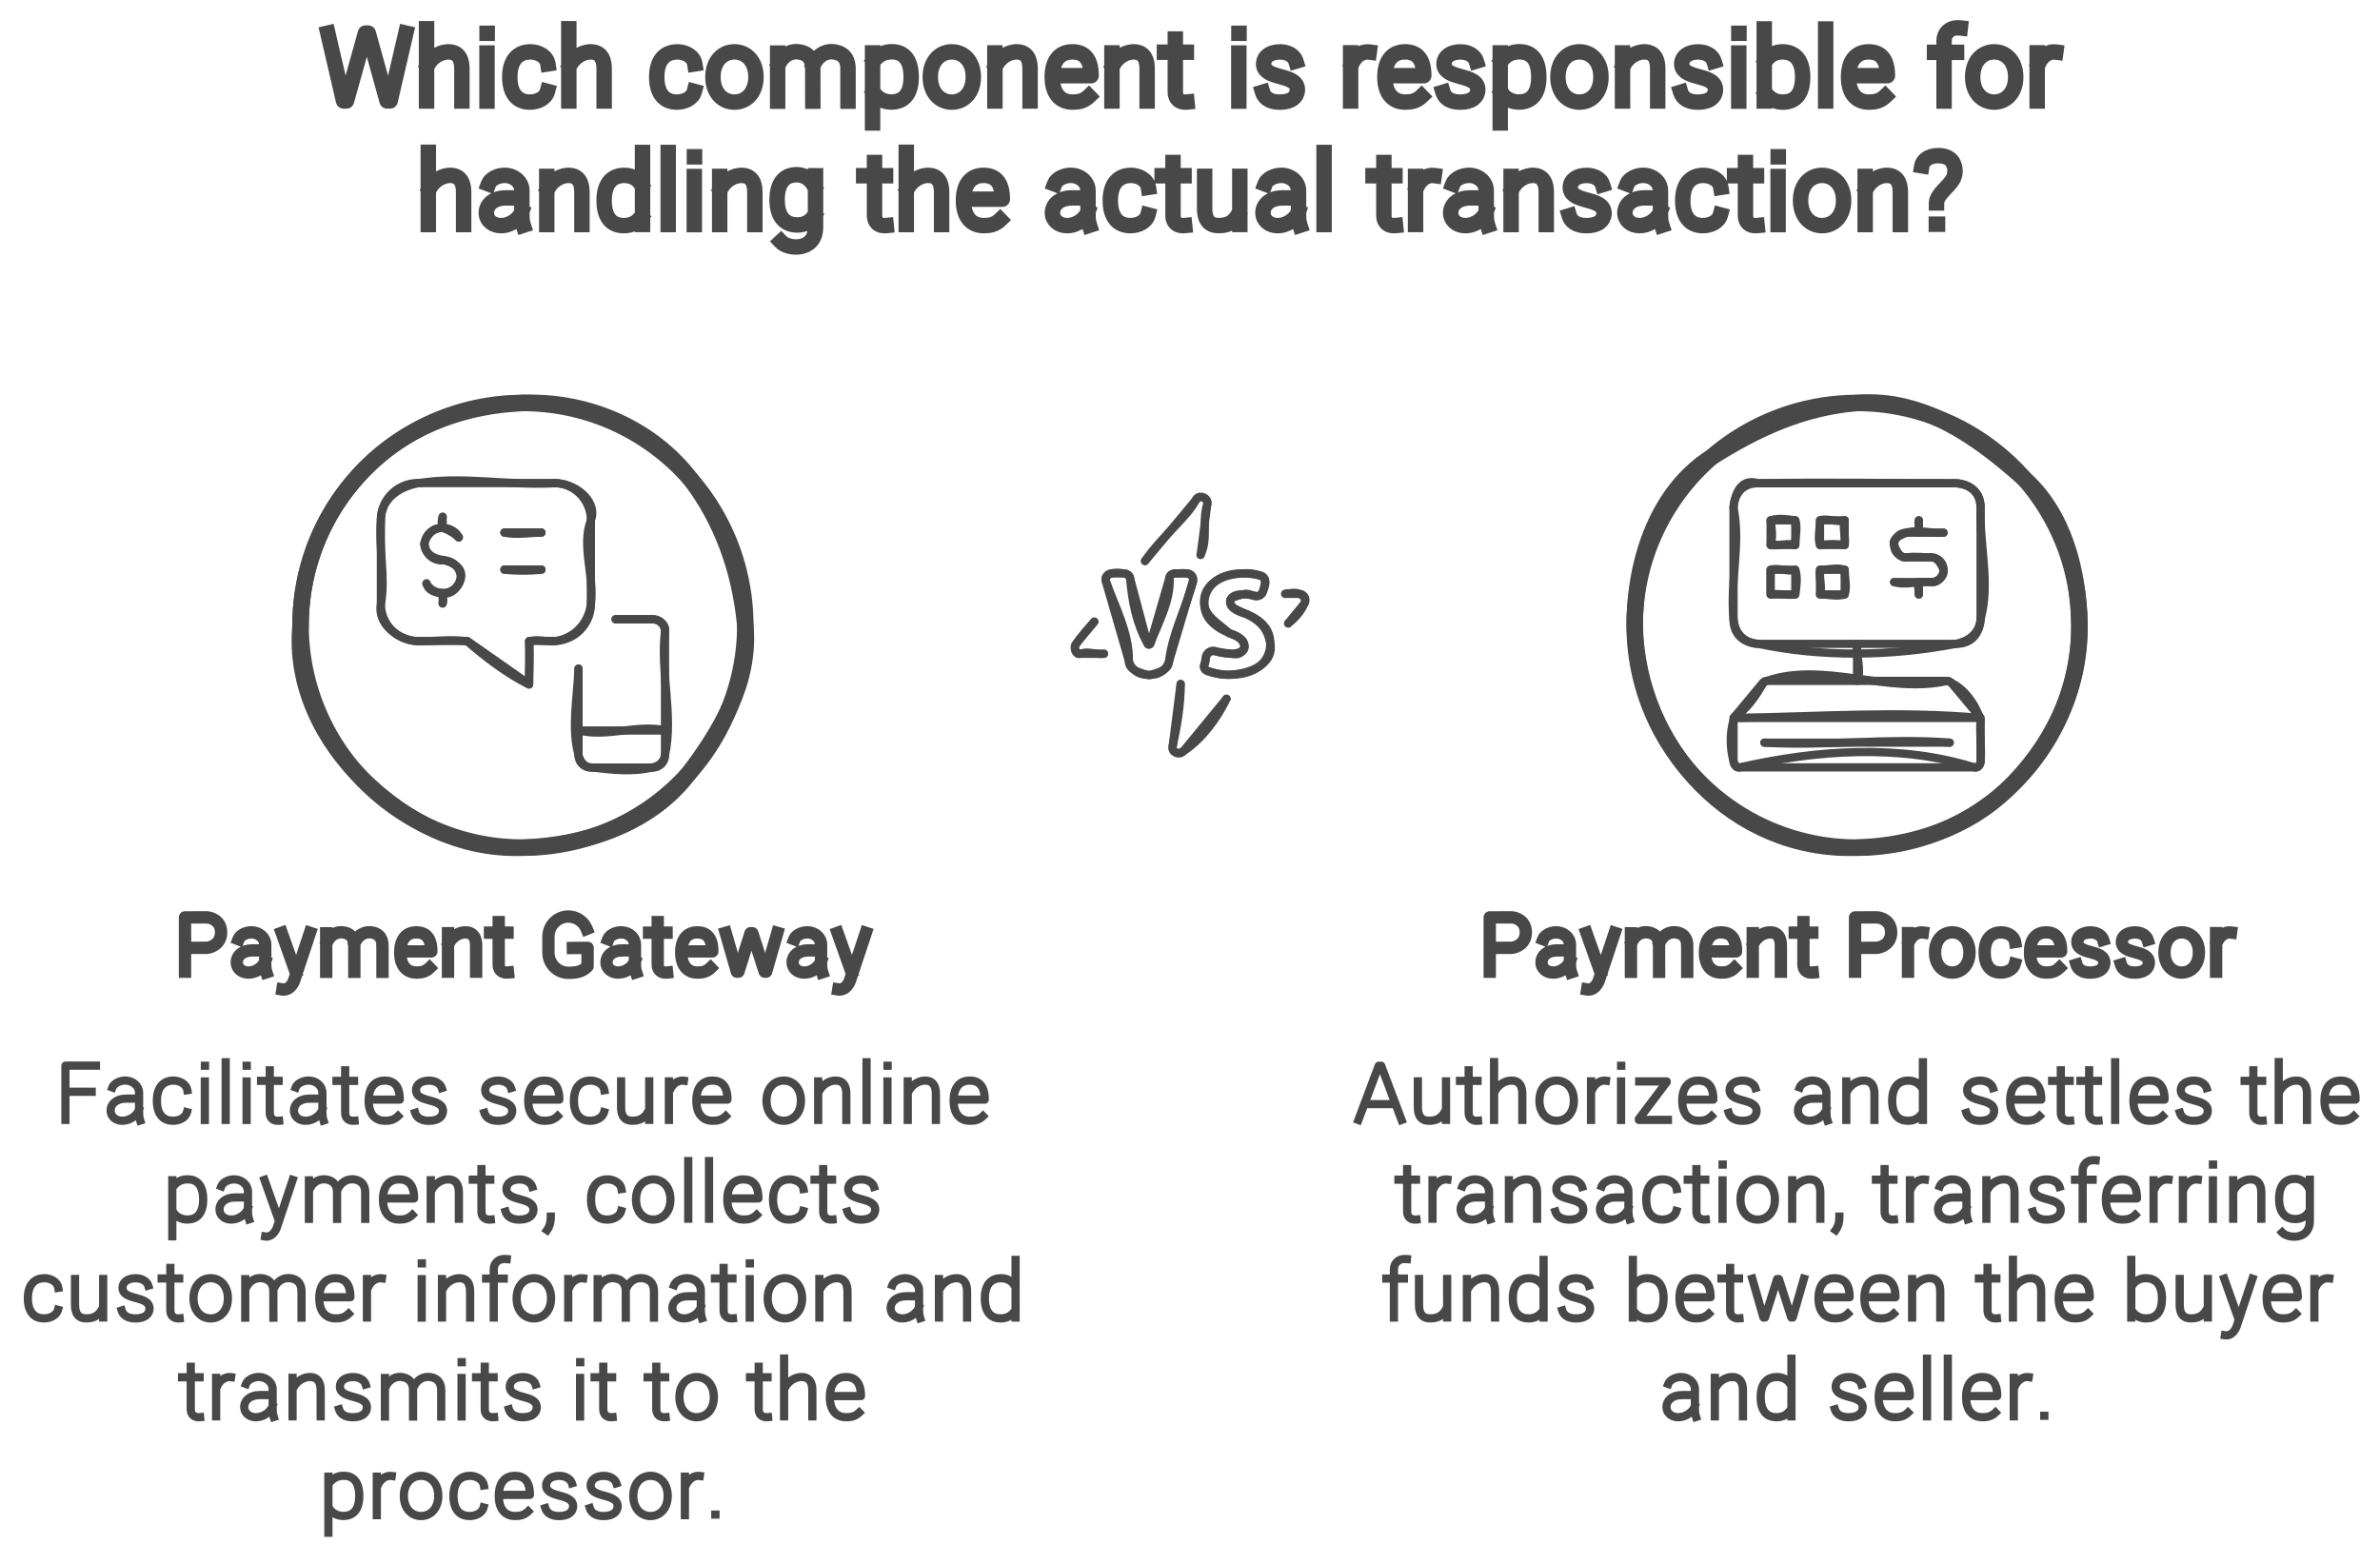 <svg width="578" height="375" viewBox="0 0 578 375" style="fill:none;stroke:none;fill-rule:evenodd;clip-rule:evenodd;stroke-linecap:round;stroke-linejoin:round;stroke-miterlimit:1.5;" version="1.1" xmlns="http://www.w3.org/2000/svg" xmlns:xlink="http://www.w3.org/1999/xlink"><g id="blend" style="mix-blend-mode:multiply"><g id="g-root-2.cr-2_cr_1lsf09v1amvx1i-fill" data-item-order="-46652" data-item-id="2.cr-2_cr_1lsf09v1amvx1i" data-item-class="Shape Stroke Fill ScenePart Indexed ColorStrokeBlack" data-item-index="2" data-renderer-id="0" transform="matrix(1, 0, 0, 1, 387, 87.875)"><g id="2.cr-2_cr_1lsf09v1amvx1i-fill" stroke="none" fill="none" transform="matrix(1, 0, 0, 1, -2, -2)"><g xmlns="http://www.w3.org/2000/svg" transform="translate(12, 12)"><path d="M0 54a54 54 0 1 0 108 0a54 54 0 1 0 -108 0"></path></g></g></g><g id="g-root-1.cr-1_cr_1lsf09v1amvx1h-fill" data-item-order="-46650" data-item-id="1.cr-1_cr_1lsf09v1amvx1h" data-item-class="Shape Stroke Fill ScenePart Indexed Indexed_1 ColorStrokeBlack" data-item-index="1" data-renderer-id="0" transform="matrix(1, 0, 0, 1, 63, 87.875)"><g id="1.cr-1_cr_1lsf09v1amvx1h-fill" stroke="none" fill="none" transform="matrix(1, 0, 0, 1, -2, -2)"><g xmlns="http://www.w3.org/2000/svg" transform="translate(12, 12)"><path d="M0 54a54 54 0 1 0 108 0a54 54 0 1 0 -108 0"></path></g></g></g><g id="g-root-tx_whichcom_v7zvvn1amvw1v-fill" data-item-order="0" data-item-id="tx_whichcom_v7zvvn1amvw1v" data-item-class="Label Stroke SceneTarget SceneTitle ColorStrokeBlack" data-item-index="none" data-renderer-id="0" transform="matrix(1, 0, 0, 1, 63, -8.125)"></g><g id="g-root-bubb_1cuwkrn1an1kap-fill" data-item-order="0" data-item-id="bubb_1cuwkrn1an1kap" data-item-class="Icon Stroke SceneTarget Indexed Indexed_1 InsideFill InsideColorFill ColorStrokeBlack" data-item-index="1" data-renderer-id="0" transform="matrix(1, 0, 0, 1, 81, 105.875)"></g><g id="g-root-ligh_m8m1431an1kar-fill" data-item-order="0" data-item-id="ligh_m8m1431an1kar" data-item-class="Icon Stroke SceneTarget ColorStrokeBlack" data-item-index="0" data-renderer-id="0" transform="matrix(1, 0, 0, 1, 243, 105.875)"></g><g id="g-root-paym_zk2jhf1an1ipu-fill" data-item-order="0" data-item-id="paym_zk2jhf1an1ipu" data-item-class="Icon Stroke SceneTarget Indexed InsideFill InsideColorFill ColorStrokeBlack" data-item-index="2" data-renderer-id="0" transform="matrix(1, 0, 0, 1, 405, 105.875)"></g><g id="g-root-tx_paymentg_18itx5v1amvxmq-fill" data-item-order="0" data-item-id="tx_paymentg_18itx5v1amvxmq" data-item-class="Label Stroke SceneTarget Indexed Indexed_1 ColorStrokeBlack" data-item-index="1" data-renderer-id="0" transform="matrix(1, 0, 0, 1, 27, 207.875)"></g><g id="g-root-tx_paymentp_huny8z1amvymg-fill" data-item-order="0" data-item-id="tx_paymentp_huny8z1amvymg" data-item-class="Label Stroke SceneTarget Indexed ColorStrokeBlack" data-item-index="2" data-renderer-id="0" transform="matrix(1, 0, 0, 1, 345, 207.875)"></g><g id="g-root-tx_facilita_4jtwyr1amvx1l-fill" data-item-order="0" data-item-id="tx_facilita_4jtwyr1amvx1l" data-item-class="Label Stroke SceneTarget Indexed Indexed_1 ColorStrokeBlack" data-item-index="1" data-renderer-id="0" transform="matrix(1, 0, 0, 1, -9, 243.875)"></g><g id="g-root-tx_authoriz_1cws00z1amvxu7-fill" data-item-order="0" data-item-id="tx_authoriz_1cws00z1amvxu7" data-item-class="Label Stroke SceneTarget Indexed ColorStrokeBlack" data-item-index="2" data-renderer-id="0" transform="matrix(1, 0, 0, 1, 315, 243.875)"></g><g id="g-root-2.cr-2_cr_1lsf09v1amvx1i-stroke" data-item-order="-46652" data-item-id="2.cr-2_cr_1lsf09v1amvx1i" data-item-class="Shape Stroke Fill ScenePart Indexed ColorStrokeBlack" data-item-index="2" data-renderer-id="0" transform="matrix(1, 0, 0, 1, 387, 87.875)"><g id="2.cr-2_cr_1lsf09v1amvx1i-stroke" fill="none" stroke-linecap="round" stroke-linejoin="round" stroke-miterlimit="1.5" stroke="#484848" stroke-width="4" transform="matrix(1, 0, 0, 1, -2, -2)"><g xmlns="http://www.w3.org/2000/svg" transform="translate(12, 12)"><path d="M 0 54 C 0.6 83.8 24.2 109.1 54 108 C 68 107.5 81 103 90.3 94 C 100.9 83.8 108.2 69.9 108 54 C 107.8 40.4 104 26.8 94.6 18.4 C 83.4 8.4 70.1 -1.3 54 0 C 40.5 1.1 29.2 6.5 18.6 13.2 C 5.9 21.3 0 37.7 0 54"></path><path d="M0 54a54 54 0 1 0 108 0a54 54 0 1 0 -108 0"></path></g></g></g><g id="g-root-1.cr-1_cr_1lsf09v1amvx1h-stroke" data-item-order="-46650" data-item-id="1.cr-1_cr_1lsf09v1amvx1h" data-item-class="Shape Stroke Fill ScenePart Indexed Indexed_1 ColorStrokeBlack" data-item-index="1" data-renderer-id="0" transform="matrix(1, 0, 0, 1, 63, 87.875)"><g id="1.cr-1_cr_1lsf09v1amvx1h-stroke" fill="none" stroke-linecap="round" stroke-linejoin="round" stroke-miterlimit="1.5" stroke="#484848" stroke-width="4" transform="matrix(1, 0, 0, 1, -2, -2)"><g xmlns="http://www.w3.org/2000/svg" transform="translate(12, 12)"><path d="M 0 54 C -1.4 68.6 5.6 82.2 15.3 91.6 C 25.4 101.5 38.8 108.6 54 108 C 69.9 107.4 85.2 101.9 94.1 90.2 C 101.9 79.9 109.3 67.8 108 54 C 106.7 40.5 102.3 28.5 94.7 18.5 C 85.6 6.5 70.2 -0.6 54 0 C 40 0.6 27.3 5.3 17.7 14 C 6.8 23.9 0 38.2 0 54"></path><path d="M0 54a54 54 0 1 0 108 0a54 54 0 1 0 -108 0"></path></g></g></g><g id="g-root-tx_whichcom_v7zvvn1amvw1v-stroke" data-item-order="0" data-item-id="tx_whichcom_v7zvvn1amvw1v" data-item-class="Label Stroke SceneTarget SceneTitle ColorStrokeBlack" data-item-index="none" data-renderer-id="0" transform="matrix(1, 0, 0, 1, 63, -8.125)"><g id="tx_whichcom_v7zvvn1amvw1v-stroke" fill="none" stroke-linecap="square" stroke-linejoin="miter" stroke-miterlimit="4" stroke="#484848" stroke-width="3.75" transform="matrix(1, 0, 0, 1, 4, 2)"><g xmlns="http://www.w3.org/2000/svg" transform="translate(6, 8)"><path d="M6.615 6.162L10.432 22.63L11.155 22.63L15.75 6.165H16.432L21.004 22.63L21.75 22.63L25.567 6.162 M30.591 5.107V22.66M39.171 22.66V15.093C39.171 14.203 39.292 10.989 36.3 10.734C34.108 10.548 32.002 11.933 31.018 13.66 M45.292 6.213H45.322M45.271 11.005V22.681 M59.946 20.317C59.481 22.061 57.522 22.923 55.685 22.923C53.013 22.923 50.806 21.285 50.806 16.82C50.806 12.356 53.143 10.717 55.815 10.717C57.698 10.717 59.761 11.763 60.053 13.644 M65.141 5.107V22.66M73.721 22.66V15.093C73.721 14.203 73.842 10.989 70.85 10.734C68.658 10.548 66.552 11.933 65.568 13.66 M95.633 20.317C95.169 22.061 93.209 22.923 91.373 22.923C88.701 22.923 86.494 21.285 86.494 16.82C86.494 12.356 88.83 10.717 91.502 10.717C93.386 10.717 95.448 11.763 95.74 13.644 M110.59 16.821C110.59 20.653 108.251 22.925 105.366 22.925C102.481 22.925 100.143 20.653 100.143 16.821C100.143 12.989 102.481 10.717 105.366 10.717C108.251 10.717 110.59 12.989 110.59 16.821Z M115.856 11.018L115.856 22.703M124.399 22.703L124.385 14.337C124.305 13.158 123.846 11.348 121.503 10.811C119.079 10.256 117.229 11.56 116.309 13.244M132.943 22.703V15.135C132.943 14.245 133.086 11.508 130.047 10.811C127.511 10.23 125.593 11.684 124.718 13.478 M138.91 10.967V27.992M139.367 12.655C140.471 11.284 141.948 10.698 143.584 10.698C146.31 10.698 148.284 12.38 148.284 16.845C148.284 21.309 146.178 22.904 143.452 22.904C141.863 22.904 140.255 22.228 139.367 20.899 M163.377 16.821C163.377 20.653 161.039 22.925 158.154 22.925C155.269 22.925 152.93 20.653 152.93 16.821C152.93 12.989 155.269 10.717 158.154 10.717C161.039 10.717 163.377 12.989 163.377 16.821Z M168.617 10.975L168.618 22.66M177.161 22.66V15.092C177.161 14.202 177.28 10.988 174.301 10.734C172.104 10.546 169.992 11.952 169.022 13.695 M191.441 21.523C190.223 22.694 188.942 22.923 187.461 22.923C184.875 22.923 182.546 21.285 182.546 16.82C182.546 12.356 184.807 10.717 187.393 10.717C189.979 10.717 191.983 12.037 191.983 16.502H182.959 M197.042 10.975L197.043 22.66M205.586 22.66V15.092C205.586 14.202 205.705 10.988 202.726 10.734C200.529 10.546 198.418 11.952 197.447 13.695 M215.268 22.907C213.506 23.082 212.433 22.165 212.433 20.484V7.601M215.121 10.803H212.917M209.796 10.803H211.963 M227.879 6.213H227.909M227.859 11.005V22.681 M241.716 12.977C241.346 11.755 239.903 10.73 237.891 10.73C235.531 10.73 234.007 11.809 233.892 13.439C233.761 15.307 235.303 16.027 237.717 16.673C239.834 17.246 242.263 17.846 242.07 20.153C241.946 21.638 240.725 22.932 237.779 22.932C235.396 22.932 234.05 21.913 233.632 20.53 M259.537 10.761C257.812 10.524 256.251 11.649 255.449 13.274M255.005 10.966V22.653 M272.228 21.523C271.011 22.694 269.73 22.923 268.248 22.923C265.662 22.923 263.333 21.285 263.333 16.82C263.333 12.356 265.595 10.717 268.181 10.717C270.767 10.717 272.771 12.037 272.771 16.502H263.747 M285.529 12.977C285.159 11.755 283.716 10.73 281.703 10.73C279.344 10.73 277.819 11.809 277.705 13.439C277.573 15.307 279.116 16.027 281.529 16.673C283.646 17.246 286.075 17.846 285.882 20.153C285.758 21.638 284.537 22.932 281.591 22.932C279.209 22.932 277.862 21.913 277.444 20.53 M291.335 10.967V27.992M291.792 12.655C292.896 11.284 294.373 10.698 296.009 10.698C298.735 10.698 300.709 12.38 300.709 16.845C300.709 21.309 298.603 22.904 295.877 22.904C294.288 22.904 292.68 22.228 291.792 20.899 M315.802 16.821C315.802 20.653 313.464 22.925 310.579 22.925C307.694 22.925 305.355 20.653 305.355 16.821C305.355 12.989 307.694 10.717 310.579 10.717C313.464 10.717 315.802 12.989 315.802 16.821Z M321.042 10.975L321.043 22.66M329.586 22.66V15.092C329.586 14.202 329.705 10.988 326.726 10.734C324.529 10.546 322.418 11.952 321.447 13.695 M343.254 12.977C342.884 11.755 341.441 10.73 339.428 10.73C337.069 10.73 335.544 11.809 335.43 13.439C335.298 15.307 336.841 16.027 339.254 16.673C341.371 17.246 343.8 17.846 343.607 20.153C343.483 21.638 342.262 22.932 339.316 22.932C336.934 22.932 335.587 21.913 335.169 20.53 M349.292 6.213H349.322M349.272 11.005V22.681 M355.462 22.655V5.154M355.942 12.672C356.803 11.377 358.298 10.719 359.867 10.719C362.594 10.719 364.79 12.358 364.79 16.822C364.79 21.287 362.726 22.925 359.999 22.925C358.377 22.925 357.015 22.349 355.942 21.004 M370.376 5.156V22.658 M384.828 21.523C383.611 22.694 382.33 22.923 380.848 22.923C378.262 22.923 375.933 21.285 375.933 16.82C375.933 12.356 378.195 10.717 380.781 10.717C383.367 10.717 385.371 12.037 385.371 16.502H376.347 M403.074 4.908C402.864 4.885 402.512 4.884 402.353 4.884C400.378 4.884 399.131 6.293 399.131 8.032V22.661M402.162 10.83H399.551M396.816 10.83H398.724 M416.527 16.821C416.527 20.653 414.189 22.925 411.304 22.925C408.419 22.925 406.08 20.653 406.08 16.821C406.08 12.989 408.419 10.717 411.304 10.717C414.189 10.717 416.527 12.989 416.527 16.821Z M426.275 10.761C424.549 10.524 422.989 11.649 422.186 13.274M421.743 10.966V22.653 M31.016 35.107V52.66M39.596 52.66V45.093C39.596 44.203 39.717 40.989 36.725 40.734C34.533 40.548 32.427 41.933 31.443 43.66 M45.641 42.807C46.096 41.6 47.867 40.708 49.542 40.708C51.858 40.708 53.736 42.35 53.736 44.374L53.743 46.196V49.464C53.743 50.767 53.713 51.691 54.089 52.848M53.269 46.196H49.859C46.73 46.196 45.105 47.929 45.105 49.797C45.105 51.664 46.652 52.926 48.672 52.926C51.15 52.926 53.182 51.11 53.683 49.666 M59.78 40.975L59.78 52.66M68.323 52.66V45.092C68.323 44.202 68.443 40.988 65.464 40.734C63.266 40.546 61.155 41.952 60.185 43.695 M83.043 52.655V35.154M82.594 50.966C81.516 52.338 80.143 52.925 78.506 52.925C75.78 52.925 73.716 51.286 73.716 46.822C73.716 42.358 75.912 40.719 78.638 40.719C80.225 40.719 81.737 41.393 82.594 42.718 M89.276 35.156V52.658 M95.642 36.213H95.672M95.621 41.005V52.681 M101.78 40.975L101.78 52.66M110.323 52.66V45.092C110.323 44.202 110.443 40.988 107.464 40.734C105.266 40.546 103.155 41.952 102.185 43.695 M125.055 40.816V53.318C125.055 59.189 118.438 58.751 116.645 56.838M124.638 50.717C123.788 52.076 122.258 52.767 120.65 52.767C117.924 52.767 115.727 51.129 115.727 46.664C115.727 42.2 117.791 40.561 120.518 40.561C122.103 40.561 123.734 41.412 124.638 43.128 M142.218 52.907C140.456 53.082 139.383 52.165 139.383 50.484V37.601M142.071 40.803H139.867M136.746 40.803H138.913 M147.091 35.107V52.66M155.671 52.66V45.093C155.671 44.203 155.792 40.989 152.8 40.734C150.608 40.548 148.502 41.933 147.518 43.66 M169.878 51.523C168.661 52.694 167.38 52.923 165.898 52.923C163.312 52.923 160.983 51.285 160.983 46.82C160.983 42.356 163.245 40.717 165.831 40.717C168.417 40.717 170.421 42.037 170.421 46.502H161.397 M183.128 42.807C183.584 41.6 185.354 40.708 187.029 40.708C189.346 40.708 191.224 42.35 191.224 44.374L191.231 46.196V49.464C191.231 50.767 191.2 51.691 191.577 52.848M190.757 46.196H187.347C184.217 46.196 182.592 47.929 182.592 49.797C182.592 51.664 184.14 52.926 186.159 52.926C188.637 52.926 190.669 51.11 191.17 49.666 M205.783 50.317C205.319 52.062 203.359 52.923 201.523 52.923C198.851 52.923 196.644 51.285 196.644 46.82C196.644 42.356 198.98 40.717 201.652 40.717C203.536 40.717 205.598 41.763 205.89 43.644 M214.705 52.907C212.943 53.082 211.871 52.165 211.871 50.484V37.601M214.558 40.803H212.354M209.233 40.803H211.401 M228.102 52.644L228.102 40.958M219.559 40.958L219.559 48.526C219.559 49.416 219.44 52.62 222.418 52.884C225.031 53.117 226.623 52.066 227.501 50.588 M234.253 42.807C234.709 41.6 236.479 40.708 238.154 40.708C240.471 40.708 242.349 42.35 242.349 44.374L242.356 46.196V49.464C242.356 50.767 242.325 51.691 242.702 52.848M241.882 46.196H238.472C235.342 46.196 233.717 47.929 233.717 49.797C233.717 51.664 235.265 52.926 237.284 52.926C239.762 52.926 241.794 51.11 242.295 49.666 M248.563 35.156V52.658 M265.918 52.907C264.156 53.082 263.083 52.165 263.083 50.484V37.601M265.771 40.803H263.567M260.446 40.803H262.613 M275.312 40.761C273.587 40.524 272.026 41.649 271.224 43.274M270.78 40.966V52.653 M279.841 42.807C280.296 41.6 282.067 40.708 283.742 40.708C286.058 40.708 287.936 42.35 287.936 44.374L287.943 46.196V49.464C287.943 50.767 287.913 51.691 288.289 52.848M287.469 46.196H284.059C280.93 46.196 279.305 47.929 279.305 49.797C279.305 51.664 280.852 52.926 282.872 52.926C285.35 52.926 287.382 51.11 287.883 49.666 M293.98 40.975L293.98 52.66M302.523 52.66V45.092C302.523 44.202 302.643 40.988 299.664 40.734C297.466 40.546 295.355 41.952 294.385 43.695 M316.191 42.977C315.821 41.755 314.378 40.73 312.366 40.73C310.006 40.73 308.482 41.809 308.367 43.439C308.236 45.307 309.778 46.027 312.192 46.673C314.309 47.246 316.738 47.846 316.545 50.153C316.421 51.638 315.2 52.932 312.254 52.932C309.871 52.932 308.525 51.913 308.107 50.531 M322.153 42.807C322.609 41.6 324.379 40.708 326.054 40.708C328.371 40.708 330.249 42.35 330.249 44.374L330.256 46.196V49.464C330.256 50.767 330.225 51.691 330.602 52.848M329.782 46.196H326.372C323.242 46.196 321.617 47.929 321.617 49.797C321.617 51.664 323.165 52.926 325.184 52.926C327.662 52.926 329.694 51.11 330.195 49.666 M344.808 50.317C344.344 52.062 342.384 52.923 340.548 52.923C337.876 52.923 335.669 51.285 335.669 46.82C335.669 42.356 338.005 40.717 340.677 40.717C342.561 40.717 344.623 41.763 344.915 43.644 M353.73 52.907C351.968 53.082 350.896 52.165 350.896 50.484V37.601M353.583 40.803H351.379M348.258 40.803H350.426 M358.842 36.213H358.872M358.822 41.005V52.681 M374.728 46.821C374.728 50.653 372.389 52.925 369.504 52.925C366.619 52.925 364.28 50.653 364.28 46.821C364.28 42.989 366.619 40.717 369.504 40.717C372.389 40.717 374.728 42.989 374.728 46.821Z M379.967 40.975L379.968 52.66M388.511 52.66V45.092C388.511 44.202 388.63 40.988 385.651 40.734C383.454 40.546 381.343 41.952 380.372 43.695 M397.293 47.404C397.293 47.026 397.391 46.034 399.103 44.256C400.814 42.477 401.79 41.485 401.79 39.676C401.79 37.96 400.96 35.923 397.675 35.923C395.197 35.923 393.92 37.244 393.731 38.394M397.253 52.579H397.547"></path></g></g></g><g id="g-root-bubb_1cuwkrn1an1kap-stroke" data-item-order="0" data-item-id="bubb_1cuwkrn1an1kap" data-item-class="Icon Stroke SceneTarget Indexed Indexed_1 InsideFill InsideColorFill ColorStrokeBlack" data-item-index="1" data-renderer-id="0" transform="matrix(1, 0, 0, 1, 81, 105.875)"><g id="bubb_1cuwkrn1an1kap-stroke" fill="none" stroke-linecap="round" stroke-linejoin="round" stroke-miterlimit="1.5" stroke="#484848" stroke-width="0.667" transform="matrix(3, 0, 0, 3, -26, -26)"><g xmlns="http://www.w3.org/2000/svg" transform="translate(12, 12)"><path d="M 4.2 8.6 C 4.3 9.2 5 9.4 5.5 9.4 C 6.2 9.6 6.9 8.8 7 8.1 C 7.1 7.3 6.3 6.9 5.5 6.7 C 4.7 6.6 4.1 6.2 4 5.4 C 4.2 4.7 4.7 4.1 5.5 4.1 C 6 4.3 6.4 4.5 6.8 4.9 M 5.5 9.4 C 5.5 9.7 5.6 10 5.5 10.2 M 5.5 3.2 C 5.4 3.5 5.4 3.8 5.5 4.1 M 0.5 3.5 C 0.3 5.7 0.9 8.1 0.5 10.3 C 0.2 11.9 1.9 13.2 3.5 13.3 C 4.8 13.3 6.2 13.1 7.5 13.3 C 9 14.6 10.7 15.9 12.5 16.8 C 12.5 15.6 12.6 14.4 12.5 13.3 C 13.1 13.1 13.8 13.3 14.5 13.3 C 16.1 13.1 17.3 11.9 17.5 10.3 C 17.8 8 16.7 5.6 17.5 3.5 C 18.1 1.9 16.1 0.4 14.5 0.5 C 10.8 0.7 7.1 -0.1 3.5 0.5 C 1.9 0.8 0.5 1.8 0.5 3.5 M 10.5 4.5 C 11.5 4.7 12.5 4.5 13.5 4.5 M 10.5 7.5 C 11.5 7.6 12.5 7.6 13.5 7.5 M 19.5 11.5 C 20.5 11.5 21.5 11.5 22.5 11.5 C 23.1 11.5 23.6 12 23.5 12.5 C 23.1 15.8 24.2 19.3 23.5 22.5 C 23.4 23.1 23 23.4 22.5 23.5 C 20.9 23.9 19.2 23.7 17.5 23.5 C 17 23.5 16.6 23 16.5 22.5 C 15.9 20.3 16.4 17.9 16.5 15.5 M 23.5 20.5 C 21.2 20 18.8 21.1 16.5 20.5"></path><path d="M4.184,8.626A1.492,1.492,0,0,0,5.5,9.369,1.394,1.394,0,0,0,6.961,8.056,1.393,1.393,0,0,0,5.5,6.744,1.394,1.394,0,0,1,4.039,5.43,1.393,1.393,0,0,1,5.5,4.118a1.493,1.493,0,0,1,1.316.742M5.5 9.369L5.5 10.243M5.5 3.243L5.5 4.118M.5,3.482v6.786a3,3,0,0,0,3,3h4l5,3.5v-3.5h2a3,3,0,0,0,3-3V3.482a3,3,0,0,0-3-3H3.5A3,3,0,0,0,.5,3.482ZM10.5 4.482L13.5 4.482M10.5 7.482L13.5 7.482M19.5,11.518h3a1,1,0,0,1,1,1v10a1,1,0,0,1-1,1h-5a1,1,0,0,1-1-1v-7M23.5 20.518L16.5 20.518"></path></g></g></g><g id="g-root-ligh_m8m1431an1kar-stroke" data-item-order="0" data-item-id="ligh_m8m1431an1kar" data-item-class="Icon Stroke SceneTarget ColorStrokeBlack" data-item-index="0" data-renderer-id="0" transform="matrix(1, 0, 0, 1, 243, 105.875)"><g id="ligh_m8m1431an1kar-stroke" fill="none" stroke-linecap="round" stroke-linejoin="round" stroke-miterlimit="1.5" stroke="#484848" stroke-width="1.333" transform="matrix(1.5, 0, 0, 1.5, -0.5, -5)"><g xmlns="http://www.w3.org/2000/svg" transform="translate(7, 10)"><path d="M 22.5 33.5 C 22.5 36.9 21.9 40.3 21.2 43.6 C 21 44.6 22.1 44.9 22.9 44.4 C 25.3 42.9 28.1 39.7 29.9 35.9 M 39.9 23.7 C 41.2 22.7 42.1 21.5 42.5 20.5 C 42.8 19.8 42.5 19.2 41.7 18.9 C 41 18.6 40.2 18.8 39.4 18.9 M 10.1 28.6 C 8.8 28.8 7.5 28.1 6.3 28.6 C 5.5 28.9 5.1 27.7 5.6 27 C 6.4 25.7 7.5 24.6 8.5 23.4 M 16.7 13.6 C 19.5 9.5 23.6 6.5 25 3.6 C 25.5 2.7 27.1 3.4 26.8 4.4 C 25.9 7 27 10.1 25.7 12.6 M 20.6 29.9 C 21.1 25.4 23.3 21.3 24.5 16.9 C 24.6 16.2 24.2 15.7 23.5 15.6 C 22.9 15.5 22.3 15.6 21.6 15.6 C 21.2 15.6 20.6 15.9 20.7 16.3 C 20.9 20 18.9 23.5 17.6 26.9 C 17.5 27.2 17.2 27.2 17.1 26.9 C 15.3 23.7 14.6 20 14.3 16.3 C 14.2 15.9 13.8 15.7 13.3 15.6 C 12.7 15.5 12 15.4 11.3 15.6 C 10.7 15.8 10.1 16.2 10.4 16.9 C 11.9 21.1 14.2 25.3 14.1 29.8 C 14.1 31.2 15.7 31.6 17 32 C 17.2 32.1 17.5 32.1 17.7 32 C 19 31.6 20.5 31.2 20.6 29.9 M 30.7 28.6 C 29.8 28.5 28.9 28.4 28.1 28.2 C 27.5 28 26.9 28.4 26.6 29 C 26.5 29.4 26.6 30 26.3 30.4 C 26.1 30.8 26.4 31.3 26.9 31.4 C 27.8 31.7 29.1 32.1 30.5 32 C 34.8 31.7 37.6 29.7 37 26.9 C 36.6 24.9 35.8 23.5 33.2 22.2 C 31.1 21.6 30.6 21 30.5 20.2 C 30.4 19.5 31.2 19.4 32.5 19 C 33.2 18.7 33.9 19.1 34.4 19.2 C 35 19.4 35.6 19.1 35.8 18.5 C 36 18 36.2 17.6 36.2 17.1 C 36.1 16.7 36 16.2 35.6 16 C 34.8 15.7 33.7 15.5 32.5 15.6 C 28.5 15.8 26 17.8 26.3 20.6 C 26.6 22.6 28.2 23.4 30.4 25.3 C 32.2 25.8 32.5 26.5 32.8 27.2 C 33.1 28 32 29 30.7 28.6"></path><path d="M22.477 33.5L21.193 43.632C21.068 44.622 22.296 45.155 22.93 44.385C24.68 42.261 27.208 39.18 29.905 35.889M39.888 23.698C40.92 22.436 41.804 21.355 42.47 20.541C43.004 19.889 42.539 18.909 41.696 18.909H39.439M10.053 28.608H6.33C5.482 28.608 5.019 27.619 5.562 26.968L8.52 23.422M16.742 13.564C19.918 9.758 23.003 6.061 25.043 3.619C25.684 2.852 26.923 3.397 26.794 4.388L25.726 12.592M20.598 29.868L24.462 16.872C24.652 16.231 24.172 15.587 23.503 15.587H21.626C21.181 15.587 20.789 15.882 20.665 16.31L17.596 26.942C17.526 27.185 17.18 27.182 17.115 26.937L14.282 16.329C14.165 15.892 13.769 15.587 13.316 15.587H11.33C10.664 15.587 10.184 16.226 10.369 16.865L14.12 29.846C14.491 31.129 15.666 32.013 17.002 32.013H17.723C19.05 32.013 20.22 31.14 20.598 29.868ZM30.663 28.599C29.781 28.599 28.877 28.433 28.105 28.198C27.475 28.005 26.758 28.354 26.623 28.998L26.33 30.403C26.238 30.842 26.45 31.292 26.875 31.438C27.785 31.751 29.11 32.014 30.478 32.014C34.798 32.014 37 29.771 37 26.932C37 24.883 35.865 23.299 33.159 22.19C31.185 21.357 30.485 20.994 30.485 20.219C30.485 19.507 31.172 18.979 32.469 18.979C33.221 18.979 33.869 19.091 34.406 19.241C35.018 19.413 35.697 19.092 35.844 18.474L36.163 17.13C36.273 16.666 36.041 16.182 35.587 16.036C34.775 15.773 33.745 15.588 32.496 15.588C28.518 15.588 26.314 17.792 26.314 20.563C26.314 22.582 27.713 24.152 30.402 25.283C32.105 25.963 32.814 26.443 32.814 27.25C32.814 28.056 32.075 28.599 30.663 28.599Z"></path></g></g></g><g id="g-root-paym_zk2jhf1an1ipu-stroke" data-item-order="0" data-item-id="paym_zk2jhf1an1ipu" data-item-class="Icon Stroke SceneTarget Indexed InsideFill InsideColorFill ColorStrokeBlack" data-item-index="2" data-renderer-id="0" transform="matrix(1, 0, 0, 1, 405, 105.875)"><g id="paym_zk2jhf1an1ipu-stroke" fill="none" stroke-linecap="round" stroke-linejoin="round" stroke-miterlimit="1.5" stroke="#484848" stroke-width="0.667" transform="matrix(3, 0, 0, 3, -23, -26)"><g xmlns="http://www.w3.org/2000/svg" transform="translate(11, 12)"><path d="M 21.9 19.4 C 22 19.4 22 19.6 22 19.7 C 21.9 20.8 22.1 21.9 22 23 C 22 23.3 21.8 23.6 21.5 23.5 C 15.4 21.6 8.7 22.1 2.5 23.5 C 2.2 23.6 2.1 23.3 2 23 C 1.7 21.9 1.7 20.7 2 19.7 C 2 19.6 2 19.4 2.1 19.4 C 3.1 18.8 3.8 17.7 4.4 16.7 C 4.4 16.6 4.6 16.5 4.7 16.5 C 9.3 14.9 14.6 17.6 19.3 16.5 C 19.4 16.5 19.5 16.6 19.7 16.7 C 20.7 17.2 21.5 18.3 21.9 19.4 M 22 19.5 C 15.4 18.9 8.7 19.4 2 19.5 M 4.5 21.5 C 9.5 21.8 14.5 21.1 19.5 21.5 M 12 13.5 C 11.9 14.5 12.4 15.6 12 16.5 M 5 3.5 C 5.6 3.3 6.3 3.4 7 3.5 C 7.2 4.1 7 4.8 7 5.5 C 6.3 5.3 5.7 5.6 5 5.5 C 5.2 4.8 5.1 4.2 5 3.5 M 9 3.5 C 9.6 3.3 10.4 3.7 11 3.5 C 10.8 4.1 11.1 4.8 11 5.5 C 10.3 5.4 9.7 5.4 9 5.5 C 8.8 4.9 9 4.2 9 3.5 M 5 7.5 C 5.6 7.3 6.4 7.7 7 7.5 C 7.2 8.1 7.1 8.8 7 9.5 C 6.3 9.6 5.7 9.4 5 9.5 C 5 8.8 5 8.2 5 7.5 M 9 7.5 C 9.7 7.5 10.4 7.3 11 7.5 C 11 8.2 11.2 8.9 11 9.5 C 10.4 9.7 9.7 9.5 9 9.5 C 9.2 8.9 8.9 8.1 9 7.5 M 17 8.5 C 16.9 8.8 17 9.2 17 9.5 M 17 3.5 C 16.9 3.8 17.1 4.2 17 4.5 M 15 8.5 C 15.9 8.8 17 8.4 18 8.5 C 18.5 8.6 19.1 8 19 7.5 C 18.8 7 18.5 6.5 18 6.5 C 17.3 6.5 16.7 6.4 16 6.5 C 15.5 6.6 15.2 6 15 5.5 C 14.8 5 15.5 4.7 16 4.5 C 17 4.2 18 4.6 19 4.5 M 4 0.5 C 9.3 0.4 14.7 0.5 20 0.5 C 20 0.5 22 0.5 22 2.5 C 21.9 5.5 22.8 8.6 22 11.5 C 22 11.5 22 13.1 20 13.5 C 14.8 14.5 9.2 14.6 4 13.5 C 4 13.5 2.2 13.5 2 11.5 C 1.7 8.5 2.6 5.4 2 2.5 C 2 2.5 2.1 -0.1 4 0.5"></path><path d="M21.89,19.36a.52.52,0,0,1,.11.32V23a.5.5,0,0,1-.5.5H2.5A.5.5,0,0,1,2,23V19.68a.47.47,0,0,1,.12-.32l2.23-2.68a.53.53,0,0,1,.39-.18H19.27a.49.49,0,0,1,.38.18ZM21.97 19.5L2.04 19.5M4.5 21.5L19.5 21.5M12 13.5L12 16.5M5 3.5L7 3.5L7 5.5L5 5.5ZM9 3.5L11 3.5L11 5.5L9 5.5ZM5 7.5L7 7.5L7 9.5L5 9.5ZM9 7.5L11 7.5L11 9.5L9 9.5ZM17 8.5L17 9.5M17 3.5L17 4.5M15,8.5h3a1,1,0,0,0,0-2H16a1,1,0,0,1,0-2h3M4 0.5h16s2 0 2 2v9s0 2 -2 2 h-16s-2 0 -2 -2v-9s0 -2 2 -2"></path></g></g></g><g id="g-root-tx_paymentg_18itx5v1amvxmq-stroke" data-item-order="0" data-item-id="tx_paymentg_18itx5v1amvxmq" data-item-class="Label Stroke SceneTarget Indexed Indexed_1 ColorStrokeBlack" data-item-index="1" data-renderer-id="0" transform="matrix(1, 0, 0, 1, 27, 207.875)"><g id="tx_paymentg_18itx5v1amvxmq-stroke" fill="none" stroke-linecap="square" stroke-linejoin="miter" stroke-miterlimit="4" stroke="#484848" stroke-width="3" transform="matrix(1, 0, 0, 1, 5, 2)"><g xmlns="http://www.w3.org/2000/svg" transform="translate(5, 8)"><path d="M7.931 18.131V4.944L13.21 4.928C14.308 4.967 16.693 5.749 16.693 8.572C16.693 11.394 14.308 12.254 13.21 12.331L8.459 12.345 M20.928 10.246C21.292 9.28 22.708 8.567 24.048 8.567C25.902 8.567 27.404 9.88 27.404 11.499L27.41 12.957V15.571C27.41 16.614 27.385 17.353 27.687 18.278M27.03 12.957H24.302C21.799 12.957 20.499 14.343 20.499 15.837C20.499 17.331 21.737 18.341 23.353 18.341C25.335 18.341 26.961 16.888 27.361 15.732 M31.589 22.437C33.143 22.683 34.065 21.233 34.422 20.286L38.273 8.691M31.413 8.691L34.754 18.1 M42.22 8.814L42.22 18.162M49.054 18.162L49.043 11.47C48.979 10.526 48.612 9.078 46.738 8.649C44.798 8.205 43.318 9.248 42.582 10.595M55.889 18.162V12.108C55.889 11.396 56.004 9.206 53.573 8.649C51.544 8.184 50.01 9.347 49.309 10.783 M67.317 17.218C66.344 18.155 65.319 18.339 64.134 18.339C62.065 18.339 60.202 17.028 60.202 13.456C60.202 9.884 62.011 8.573 64.08 8.573C66.148 8.573 67.752 9.63 67.752 13.201H60.532 M71.799 8.78L71.799 18.128M78.633 18.128V12.074C78.633 11.362 78.729 8.79 76.346 8.587C74.588 8.437 72.899 9.562 72.123 10.956 M86.379 18.326C84.97 18.465 84.112 17.732 84.112 16.387V6.081M86.262 8.642H84.498M82.002 8.642H83.735 M102.127 12.37L105.701 12.336L105.69 16.847C104.483 18.019 103.336 18.398 101.019 18.398C98.354 18.398 96.193 16.207 96.193 13.504V9.621C96.193 6.918 98.354 4.727 101.019 4.727C103.026 4.727 104.748 5.97 105.475 7.74 M110.718 10.246C111.082 9.28 112.498 8.567 113.838 8.567C115.692 8.567 117.194 9.88 117.194 11.499L117.2 12.957V15.571C117.2 16.614 117.175 17.353 117.477 18.278M116.82 12.957H114.092C111.589 12.957 110.289 14.343 110.289 15.837C110.289 17.331 111.527 18.341 113.143 18.341C115.125 18.341 116.751 16.888 117.151 15.732 M124.999 18.326C123.59 18.465 122.732 17.732 122.732 16.387V6.081M124.882 8.642H123.118M120.622 8.642H122.355 M135.557 17.218C134.584 18.155 133.559 18.339 132.374 18.339C130.305 18.339 128.441 17.028 128.441 13.456C128.441 9.884 130.251 8.573 132.32 8.573C134.388 8.573 135.992 9.63 135.992 13.201H128.772 M139.238 8.69L141.953 18.119L142.331 18.119L145.273 8.782H145.708L148.714 18.119H149.064L151.781 8.69 M155.918 10.246C156.282 9.28 157.698 8.567 159.038 8.567C160.892 8.567 162.394 9.88 162.394 11.499L162.4 12.957V15.571C162.4 16.614 162.375 17.353 162.676 18.278M162.02 12.957H159.292C156.789 12.957 155.489 14.343 155.489 15.837C155.489 17.331 156.727 18.341 158.342 18.341C160.325 18.341 161.951 16.888 162.351 15.732 M166.579 22.437C168.133 22.683 169.055 21.233 169.412 20.286L173.263 8.691M166.403 8.691L169.744 18.1"></path></g></g></g><g id="g-root-tx_paymentp_huny8z1amvymg-stroke" data-item-order="0" data-item-id="tx_paymentp_huny8z1amvymg" data-item-class="Label Stroke SceneTarget Indexed ColorStrokeBlack" data-item-index="2" data-renderer-id="0" transform="matrix(1, 0, 0, 1, 345, 207.875)"><g id="tx_paymentp_huny8z1amvymg-stroke" fill="none" stroke-linecap="square" stroke-linejoin="miter" stroke-miterlimit="4" stroke="#484848" stroke-width="3" transform="matrix(1, 0, 0, 1, 4, 2)"><g xmlns="http://www.w3.org/2000/svg" transform="translate(6, 8)"><path d="M6.796 18.131V4.944L12.075 4.928C13.173 4.967 15.558 5.749 15.558 8.572C15.558 11.394 13.173 12.254 12.075 12.331L7.324 12.345 M19.793 10.246C20.157 9.28 21.573 8.567 22.913 8.567C24.767 8.567 26.269 9.88 26.269 11.499L26.275 12.957V15.571C26.275 16.614 26.25 17.353 26.551 18.278M25.895 12.957H23.167C20.664 12.957 19.364 14.343 19.364 15.837C19.364 17.331 20.602 18.341 22.218 18.341C24.2 18.341 25.826 16.888 26.226 15.732 M30.454 22.437C32.008 22.683 32.93 21.233 33.287 20.286L37.138 8.691M30.278 8.691L33.619 18.1 M41.085 8.814L41.085 18.162M47.919 18.162L47.908 11.47C47.844 10.526 47.477 9.078 45.603 8.649C43.663 8.205 42.183 9.248 41.447 10.595M54.754 18.162V12.108C54.754 11.396 54.869 9.206 52.438 8.649C50.409 8.184 48.874 9.347 48.174 10.783 M66.182 17.218C65.209 18.155 64.184 18.339 62.999 18.339C60.93 18.339 59.066 17.028 59.066 13.456C59.066 9.884 60.876 8.573 62.945 8.573C65.013 8.573 66.617 9.63 66.617 13.201H59.397 M70.664 8.78L70.664 18.128M77.498 18.128V12.074C77.498 11.362 77.594 8.79 75.211 8.587C73.453 8.437 71.764 9.562 70.988 10.956 M85.244 18.326C83.835 18.465 82.977 17.732 82.977 16.387V6.081M85.127 8.642H83.363M80.867 8.642H82.6 M95.516 18.131V4.944L100.795 4.928C101.893 4.967 104.278 5.749 104.278 8.572C104.278 11.394 101.893 12.254 100.795 12.331L96.044 12.345 M112 8.609C110.619 8.419 109.371 9.319 108.729 10.619M108.374 8.773V18.123 M123.302 13.457C123.302 16.522 121.431 18.34 119.123 18.34C116.815 18.34 114.944 16.522 114.944 13.457C114.944 10.392 116.815 8.573 119.123 8.573C121.431 8.573 123.302 10.392 123.302 13.457Z M134.307 16.254C133.935 17.649 132.367 18.339 130.898 18.339C128.761 18.339 126.995 17.028 126.995 13.456C126.995 9.884 128.864 8.573 131.002 8.573C132.509 8.573 134.159 9.41 134.392 10.915 M145.122 17.218C144.149 18.155 143.124 18.339 141.938 18.339C139.87 18.339 138.006 17.028 138.006 13.456C138.006 9.884 139.816 8.573 141.885 8.573C143.953 8.573 145.557 9.63 145.557 13.201H138.337 M155.763 10.381C155.467 9.404 154.313 8.584 152.703 8.584C150.815 8.584 149.595 9.447 149.504 10.751C149.399 12.246 150.633 12.822 152.563 13.339C154.257 13.797 156.2 14.277 156.046 16.122C155.947 17.311 154.97 18.346 152.613 18.346C150.707 18.346 149.63 17.53 149.295 16.424 M166.573 10.381C166.277 9.404 165.123 8.584 163.513 8.584C161.625 8.584 160.405 9.447 160.314 10.751C160.209 12.246 161.443 12.822 163.373 13.339C165.067 13.797 167.01 14.277 166.856 16.122C166.757 17.311 165.78 18.346 163.423 18.346C161.517 18.346 160.44 17.53 160.105 16.424 M179.022 13.457C179.022 16.522 177.151 18.34 174.843 18.34C172.535 18.34 170.664 16.522 170.664 13.457C170.664 10.392 172.535 8.573 174.843 8.573C177.151 8.573 179.022 10.392 179.022 13.457Z M186.82 8.609C185.439 8.419 184.191 9.319 183.549 10.619M183.194 8.773V18.123"></path></g></g></g><g id="g-root-tx_facilita_4jtwyr1amvx1l-stroke" data-item-order="0" data-item-id="tx_facilita_4jtwyr1amvx1l" data-item-class="Label Stroke SceneTarget Indexed Indexed_1 ColorStrokeBlack" data-item-index="1" data-renderer-id="0" transform="matrix(1, 0, 0, 1, -9, 243.875)"><g id="tx_facilita_4jtwyr1amvx1l-stroke" fill="none" stroke-linecap="square" stroke-linejoin="miter" stroke-miterlimit="4" stroke="#484848" stroke-width="2" transform="matrix(1, 0, 0, 1, 3, 2)"><g xmlns="http://www.w3.org/2000/svg" transform="translate(7, 8)"><path d="M22.299 4.945C20.899 4.945 15.839 4.95 14.891 4.95V18.124M21.267 11.297H15.328 M26.293 10.246C26.657 9.28 28.073 8.567 29.413 8.567C31.267 8.567 32.769 9.88 32.769 11.499L32.775 12.957V15.571C32.775 16.614 32.75 17.353 33.051 18.278M32.395 12.957H29.667C27.164 12.957 25.864 14.343 25.864 15.837C25.864 17.331 27.102 18.341 28.718 18.341C30.7 18.341 32.326 16.888 32.726 15.732 M44.417 16.254C44.045 17.649 42.477 18.339 41.008 18.339C38.871 18.339 37.105 17.028 37.105 13.456C37.105 9.884 38.974 8.573 41.112 8.573C42.619 8.573 44.269 9.41 44.502 10.915 M48.763 4.971H48.787M48.747 8.804V18.145 M53.811 4.125V18.126 M58.903 4.971H58.927M58.887 8.804V18.145 M66.784 18.326C65.375 18.465 64.517 17.732 64.517 16.387V6.081M66.667 8.642H64.903M62.407 8.642H64.14 M70.813 10.246C71.177 9.28 72.593 8.567 73.933 8.567C75.787 8.567 77.289 9.88 77.289 11.499L77.295 12.957V15.571C77.295 16.614 77.27 17.353 77.571 18.278M76.915 12.957H74.187C71.684 12.957 70.384 14.343 70.384 15.837C70.384 17.331 71.622 18.341 73.238 18.341C75.22 18.341 76.846 16.888 77.246 15.732 M85.094 18.326C83.685 18.465 82.827 17.732 82.827 16.387V6.081M84.977 8.642H83.213M80.717 8.642H82.45 M95.652 17.218C94.679 18.155 93.654 18.339 92.468 18.339C90.4 18.339 88.536 17.028 88.536 13.456C88.536 9.884 90.346 8.573 92.415 8.573C94.483 8.573 96.087 9.63 96.087 13.201H88.867 M106.293 10.381C105.997 9.404 104.843 8.584 103.233 8.584C101.345 8.584 100.125 9.447 100.034 10.751C99.929 12.246 101.163 12.822 103.093 13.339C104.787 13.797 106.73 14.277 106.576 16.122C106.477 17.311 105.5 18.346 103.143 18.346C101.237 18.346 100.16 17.53 99.825 16.424 M123.103 10.381C122.807 9.404 121.653 8.584 120.043 8.584C118.155 8.584 116.935 9.447 116.844 10.751C116.739 12.246 117.973 12.822 119.903 13.339C121.597 13.797 123.54 14.277 123.386 16.122C123.287 17.311 122.31 18.346 119.953 18.346C118.047 18.346 116.97 17.53 116.635 16.424 M134.402 17.218C133.429 18.155 132.404 18.339 131.218 18.339C129.15 18.339 127.286 17.028 127.286 13.456C127.286 9.884 129.096 8.573 131.165 8.573C133.233 8.573 134.837 9.63 134.837 13.201H127.617 M145.697 16.254C145.325 17.649 143.757 18.339 142.288 18.339C140.151 18.339 138.385 17.028 138.385 13.456C138.385 9.884 140.254 8.573 142.392 8.573C143.899 8.573 145.549 9.41 145.782 10.915 M156.672 18.115L156.671 8.767M149.837 8.767L149.837 14.821C149.837 15.533 149.742 18.096 152.124 18.308C154.215 18.493 155.488 17.653 156.19 16.47 M165.08 8.609C163.699 8.419 162.451 9.319 161.809 10.619M161.454 8.773V18.123 M175.232 17.218C174.259 18.155 173.234 18.339 172.048 18.339C169.98 18.339 168.116 17.028 168.116 13.456C168.116 9.884 169.926 8.573 171.995 8.573C174.063 8.573 175.667 9.63 175.667 13.201H168.447 M193.512 13.457C193.512 16.522 191.641 18.34 189.333 18.34C187.025 18.34 185.154 16.522 185.154 13.457C185.154 10.392 187.025 8.573 189.333 8.573C191.641 8.573 193.512 10.392 193.512 13.457Z M197.704 8.78L197.704 18.128M204.538 18.128V12.074C204.538 11.362 204.634 8.79 202.251 8.587C200.493 8.437 198.804 9.562 198.028 10.956 M209.451 4.125V18.126 M214.543 4.971H214.567M214.527 8.804V18.145 M219.454 8.78L219.454 18.128M226.288 18.128V12.074C226.288 11.362 226.384 8.79 224.001 8.587C222.243 8.437 220.554 9.562 219.778 10.956 M237.712 17.218C236.739 18.155 235.714 18.339 234.529 18.339C232.46 18.339 230.596 17.028 230.596 13.456C230.596 9.884 232.406 8.573 234.475 8.573C236.543 8.573 238.147 9.63 238.147 13.201H230.927 M40.843 32.774V46.393M41.209 34.124C42.092 33.027 43.273 32.558 44.582 32.558C46.763 32.558 48.342 33.904 48.342 37.476C48.342 41.047 46.658 42.323 44.476 42.323C43.205 42.323 41.919 41.783 41.209 40.719 M52.738 34.246C53.102 33.28 54.518 32.567 55.858 32.567C57.712 32.567 59.214 33.88 59.214 35.499L59.22 36.957V39.571C59.22 40.614 59.195 41.353 59.497 42.278M58.84 36.957H56.112C53.609 36.957 52.309 38.343 52.309 39.837C52.309 41.331 53.547 42.341 55.163 42.341C57.145 42.341 58.771 40.888 59.171 39.732 M63.399 46.437C64.953 46.683 65.875 45.233 66.232 44.286L70.083 32.691M63.223 32.691L66.564 42.1 M74.03 32.814L74.03 42.162M80.864 42.162L80.853 35.47C80.789 34.526 80.422 33.078 78.548 32.649C76.608 32.205 75.128 33.248 74.392 34.595M87.699 42.162V36.108C87.699 35.396 87.814 33.206 85.383 32.649C83.354 32.184 81.82 33.347 81.119 34.783 M99.127 41.218C98.154 42.155 97.129 42.339 95.944 42.339C93.875 42.339 92.012 41.028 92.012 37.456C92.012 33.884 93.821 32.573 95.89 32.573C97.958 32.573 99.562 33.63 99.562 37.201H92.342 M103.609 32.78L103.609 42.128M110.443 42.128V36.074C110.443 35.362 110.539 32.79 108.156 32.587C106.398 32.437 104.709 33.562 103.933 34.956 M118.189 42.326C116.78 42.465 115.922 41.732 115.922 40.387V30.081M118.072 32.642H116.308M113.812 32.642H115.545 M128.258 34.381C127.962 33.404 126.808 32.584 125.198 32.584C123.31 32.584 122.09 33.447 121.999 34.751C121.894 36.246 123.128 36.822 125.058 37.339C126.752 37.797 128.695 38.277 128.541 40.122C128.442 41.31 127.465 42.346 125.108 42.346C123.202 42.346 122.125 41.53 121.79 40.424 M132.764 41.619C132.764 42.695 132.622 43.775 131.858 44.883 M149.852 40.254C149.48 41.649 147.912 42.339 146.443 42.339C144.306 42.339 142.54 41.028 142.54 37.456C142.54 33.884 144.409 32.573 146.547 32.573C148.054 32.573 149.704 33.41 149.937 34.915 M161.817 37.457C161.817 40.522 159.946 42.34 157.638 42.34C155.33 42.34 153.459 40.522 153.459 37.457C153.459 34.392 155.33 32.573 157.638 32.573C159.946 32.573 161.817 34.392 161.817 37.457Z M166.146 28.125V42.126 M171.196 28.125V42.126 M182.757 41.218C181.784 42.155 180.759 42.339 179.573 42.339C177.505 42.339 175.641 41.028 175.641 37.456C175.641 33.884 177.451 32.573 179.52 32.573C181.588 32.573 183.192 33.63 183.192 37.201H175.972 M194.052 40.254C193.68 41.649 192.112 42.339 190.643 42.339C188.506 42.339 186.74 41.028 186.74 37.456C186.74 33.884 188.609 32.573 190.747 32.573C192.254 32.573 193.904 33.41 194.137 34.915 M201.189 42.326C199.78 42.465 198.922 41.732 198.922 40.387V30.081M201.072 32.642H199.308M196.812 32.642H198.545 M211.258 34.381C210.962 33.404 209.808 32.584 208.198 32.584C206.31 32.584 205.09 33.447 204.999 34.751C204.894 36.246 206.128 36.822 208.058 37.339C209.752 37.797 211.695 38.277 211.541 40.122C211.442 41.31 210.465 42.346 208.108 42.346C206.202 42.346 205.125 41.53 204.79 40.424 M13.082 64.254C12.71 65.649 11.142 66.339 9.673 66.339C7.536 66.339 5.77 65.028 5.77 61.456C5.77 57.884 7.639 56.573 9.777 56.573C11.284 56.573 12.934 57.41 13.167 58.915 M24.057 66.115L24.056 56.767M17.222 56.767L17.222 62.821C17.222 63.532 17.127 66.096 19.509 66.308C21.6 66.493 22.873 65.653 23.575 64.47 M35.018 58.381C34.722 57.404 33.568 56.584 31.958 56.584C30.07 56.584 28.85 57.447 28.759 58.751C28.654 60.246 29.888 60.822 31.818 61.339C33.512 61.797 35.455 62.277 35.301 64.122C35.202 65.311 34.225 66.346 31.868 66.346C29.962 66.346 28.885 65.53 28.55 64.424 M42.639 66.326C41.23 66.466 40.372 65.732 40.372 64.387V54.081M42.522 56.642H40.758M38.262 56.642H39.995 M54.347 61.457C54.347 64.522 52.476 66.34 50.168 66.34C47.86 66.34 45.989 64.522 45.989 61.457C45.989 58.392 47.86 56.573 50.168 56.573C52.476 56.573 54.347 58.392 54.347 61.457Z M58.56 56.814L58.56 66.162M65.394 66.162L65.383 59.47C65.319 58.526 64.952 57.078 63.078 56.649C61.138 56.205 59.658 57.248 58.922 58.595M72.229 66.162V60.108C72.229 59.396 72.344 57.206 69.913 56.649C67.884 56.184 66.349 57.347 65.649 58.783 M83.657 65.218C82.684 66.155 81.659 66.339 80.474 66.339C78.405 66.339 76.541 65.028 76.541 61.456C76.541 57.884 78.351 56.573 80.42 56.573C82.488 56.573 84.092 57.63 84.092 61.201H76.872 M91.745 56.609C90.364 56.419 89.116 57.319 88.474 58.619M88.119 56.773V66.123 M101.428 52.971H101.452M101.412 56.804V66.145 M106.339 56.78L106.339 66.128M113.173 66.128V60.074C113.173 59.362 113.269 56.79 110.886 56.587C109.128 56.437 107.439 57.562 106.663 58.956 M122.064 51.926C121.896 51.908 121.615 51.907 121.487 51.907C119.908 51.907 118.91 53.035 118.91 54.425V66.129M121.335 56.664H119.246M117.058 56.664H118.584 M132.827 61.457C132.827 64.522 130.956 66.34 128.648 66.34C126.34 66.34 124.469 64.522 124.469 61.457C124.469 58.392 126.34 56.573 128.648 56.573C130.956 56.573 132.827 58.392 132.827 61.457Z M140.625 56.609C139.244 56.419 137.996 57.319 137.354 58.619M136.999 56.773V66.123 M144.15 56.814L144.15 66.162M150.984 66.162L150.973 59.47C150.909 58.526 150.542 57.078 148.668 56.649C146.728 56.205 145.248 57.248 144.512 58.595M157.819 66.162V60.108C157.819 59.396 157.934 57.206 155.503 56.649C153.474 56.184 151.94 57.347 151.239 58.783 M162.718 58.246C163.082 57.28 164.498 56.567 165.838 56.567C167.692 56.567 169.194 57.88 169.194 59.499L169.2 60.957V63.571C169.2 64.614 169.175 65.353 169.477 66.278M168.82 60.957H166.092C163.589 60.957 162.289 62.343 162.289 63.837C162.289 65.332 163.527 66.341 165.143 66.341C167.125 66.341 168.751 64.888 169.151 63.732 M176.999 66.326C175.59 66.466 174.732 65.732 174.732 64.387V54.081M176.882 56.642H175.118M172.622 56.642H174.355 M181.088 52.971H181.112M181.072 56.804V66.145 M193.797 61.457C193.797 64.522 191.926 66.34 189.618 66.34C187.31 66.34 185.439 64.522 185.439 61.457C185.439 58.392 187.31 56.573 189.618 56.573C191.926 56.573 193.797 58.392 193.797 61.457Z M197.989 56.78L197.989 66.128M204.823 66.128V60.074C204.823 59.362 204.919 56.79 202.536 56.587C200.778 56.437 199.089 57.562 198.313 58.956 M215.718 58.246C216.082 57.28 217.498 56.567 218.838 56.567C220.692 56.567 222.194 57.88 222.194 59.499L222.2 60.957V63.571C222.2 64.614 222.175 65.353 222.477 66.278M221.82 60.957H219.092C216.589 60.957 215.289 62.343 215.289 63.837C215.289 65.332 216.527 66.341 218.143 66.341C220.125 66.341 221.751 64.888 222.151 63.732 M227.029 56.78L227.029 66.128M233.863 66.128V60.074C233.863 59.362 233.959 56.79 231.576 56.587C229.818 56.437 228.129 57.562 227.353 58.956 M245.64 66.124V52.123M245.28 64.773C244.418 65.871 243.32 66.34 242.01 66.34C239.829 66.34 238.177 65.029 238.177 61.458C238.177 57.886 239.934 56.575 242.116 56.575C243.385 56.575 244.595 57.114 245.28 58.175 M47.594 90.326C46.185 90.466 45.327 89.732 45.327 88.387V78.081M47.477 80.642H45.713M43.217 80.642H44.95 M55.11 80.609C53.729 80.419 52.481 81.319 51.839 82.619M51.484 80.773V90.123 M58.733 82.246C59.097 81.28 60.513 80.567 61.853 80.567C63.707 80.567 65.209 81.88 65.209 83.499L65.215 84.957V87.571C65.215 88.614 65.19 89.353 65.491 90.278M64.835 84.957H62.107C59.604 84.957 58.304 86.343 58.304 87.837C58.304 89.332 59.542 90.341 61.158 90.341C63.14 90.341 64.766 88.888 65.166 87.732 M70.044 80.78L70.044 90.128M76.878 90.128V84.074C76.878 83.362 76.974 80.79 74.591 80.587C72.833 80.437 71.144 81.562 70.368 82.956 M87.813 82.381C87.517 81.404 86.363 80.584 84.753 80.584C82.865 80.584 81.645 81.447 81.554 82.751C81.449 84.246 82.683 84.822 84.613 85.339C86.307 85.797 88.25 86.277 88.096 88.122C87.997 89.311 87.02 90.346 84.663 90.346C82.757 90.346 81.68 89.53 81.345 88.424 M92.485 80.814L92.485 90.162M99.319 90.162L99.308 83.47C99.244 82.526 98.877 81.078 97.003 80.649C95.063 80.205 93.583 81.248 92.847 82.595M106.154 90.162V84.108C106.154 83.396 106.269 81.206 103.838 80.649C101.809 80.184 100.274 81.347 99.574 82.783 M111.113 76.971H111.137M111.097 80.804V90.145 M118.994 90.326C117.585 90.466 116.727 89.732 116.727 88.387V78.081M118.877 80.642H117.113M114.617 80.642H116.35 M129.063 82.381C128.767 81.404 127.613 80.584 126.003 80.584C124.115 80.584 122.895 81.447 122.804 82.751C122.699 84.246 123.933 84.822 125.863 85.339C127.557 85.797 129.5 86.277 129.346 88.122C129.247 89.311 128.27 90.346 125.913 90.346C124.007 90.346 122.93 89.53 122.595 88.424 M139.893 76.971H139.917M139.877 80.804V90.145 M147.774 90.326C146.365 90.466 145.507 89.732 145.507 88.387V78.081M147.657 80.642H145.893M143.397 80.642H145.13 M160.654 90.326C159.245 90.466 158.387 89.732 158.387 88.387V78.081M160.537 80.642H158.773M156.277 80.642H158.01 M172.362 85.457C172.362 88.522 170.491 90.34 168.183 90.34C165.875 90.34 164.004 88.522 164.004 85.457C164.004 82.391 165.875 80.573 168.183 80.573C170.491 80.573 172.362 82.391 172.362 85.457Z M185.524 90.326C184.115 90.466 183.257 89.732 183.257 88.387V78.081M185.407 80.642H183.643M181.147 80.642H182.88 M189.423 76.086V90.128M196.287 90.128V84.074C196.287 83.362 196.383 80.791 193.99 80.587C192.236 80.439 190.551 81.547 189.764 82.928 M207.652 89.218C206.679 90.155 205.654 90.339 204.469 90.339C202.4 90.339 200.536 89.028 200.536 85.456C200.536 81.884 202.346 80.573 204.415 80.573C206.483 80.573 208.087 81.63 208.087 85.201H200.867 M78.753 104.774V118.393M79.119 106.124C80.002 105.027 81.183 104.558 82.492 104.558C84.673 104.558 86.252 105.904 86.252 109.476C86.252 113.047 84.568 114.323 82.386 114.323C81.115 114.323 79.829 113.783 79.119 112.719 M94.135 104.609C92.754 104.419 91.506 105.319 90.864 106.619M90.509 104.773V114.123 M105.437 109.457C105.437 112.522 103.566 114.34 101.258 114.34C98.95 114.34 97.079 112.522 97.079 109.457C97.079 106.391 98.95 104.573 101.258 104.573C103.566 104.573 105.437 106.391 105.437 109.457Z M116.442 112.254C116.07 113.649 114.502 114.339 113.033 114.339C110.896 114.339 109.13 113.028 109.13 109.456C109.13 105.884 110.999 104.573 113.137 104.573C114.644 104.573 116.294 105.41 116.527 106.915 M127.257 113.218C126.284 114.155 125.259 114.339 124.074 114.339C122.005 114.339 120.142 113.028 120.142 109.456C120.142 105.884 121.951 104.573 124.02 104.573C126.088 104.573 127.692 105.63 127.692 109.201H120.472 M137.898 106.381C137.602 105.404 136.448 104.584 134.838 104.584C132.95 104.584 131.73 105.447 131.639 106.751C131.534 108.246 132.768 108.822 134.698 109.339C136.392 109.797 138.335 110.277 138.181 112.122C138.082 113.311 137.105 114.346 134.748 114.346C132.842 114.346 131.765 113.53 131.43 112.424 M148.708 106.381C148.412 105.404 147.258 104.584 145.648 104.584C143.76 104.584 142.54 105.447 142.449 106.751C142.344 108.246 143.578 108.822 145.508 109.339C147.202 109.797 149.145 110.277 148.991 112.122C148.892 113.311 147.915 114.346 145.558 114.346C143.652 114.346 142.575 113.53 142.24 112.424 M161.157 109.457C161.157 112.522 159.286 114.34 156.978 114.34C154.67 114.34 152.799 112.522 152.799 109.457C152.799 106.391 154.67 104.573 156.978 104.573C159.286 104.573 161.157 106.391 161.157 109.457Z M168.955 104.609C167.574 104.419 166.326 105.319 165.684 106.619M165.329 104.773V114.123 M172.725 113.987H172.749"></path></g></g></g><g id="g-root-tx_authoriz_1cws00z1amvxu7-stroke" data-item-order="0" data-item-id="tx_authoriz_1cws00z1amvxu7" data-item-class="Label Stroke SceneTarget Indexed ColorStrokeBlack" data-item-index="2" data-renderer-id="0" transform="matrix(1, 0, 0, 1, 315, 243.875)"><g id="tx_authoriz_1cws00z1amvxu7-stroke" fill="none" stroke-linecap="square" stroke-linejoin="miter" stroke-miterlimit="4" stroke="#484848" stroke-width="2" transform="matrix(1, 0, 0, 1, 2, 2)"><g xmlns="http://www.w3.org/2000/svg" transform="translate(8, 8)"><path d="M4.889 18.145L9.837 4.973L10.425 4.973L15.389 18.145M6.706 14.294H13.565 M26.172 18.115L26.171 8.767M19.337 8.767L19.337 14.821C19.337 15.533 19.242 18.096 21.624 18.308C23.715 18.493 24.988 17.653 25.69 16.47 M33.944 18.326C32.535 18.465 31.677 17.732 31.677 16.387V6.081M33.827 8.642H32.063M29.567 8.642H31.3 M37.843 4.086V18.128M44.707 18.128V12.074C44.707 11.363 44.803 8.791 42.41 8.587C40.656 8.439 38.971 9.547 38.184 10.928 M57.222 13.457C57.222 16.522 55.351 18.34 53.043 18.34C50.735 18.34 48.864 16.522 48.864 13.457C48.864 10.392 50.735 8.573 53.043 8.573C55.351 8.573 57.222 10.392 57.222 13.457Z M65.02 8.609C63.639 8.419 62.391 9.319 61.749 10.619M61.394 8.773V18.123 M68.703 4.971H68.727M68.687 8.804V18.145 M73.094 8.78H79.771V8.936L73.009 17.904V18.128L80.064 18.128 M90.662 17.218C89.689 18.155 88.664 18.339 87.478 18.339C85.41 18.339 83.546 17.028 83.546 13.456C83.546 9.884 85.356 8.573 87.425 8.573C89.493 8.573 91.097 9.63 91.097 13.201H83.877 M101.303 10.381C101.007 9.404 99.853 8.584 98.243 8.584C96.355 8.584 95.135 9.447 95.044 10.751C94.939 12.246 96.173 12.822 98.103 13.339C99.797 13.797 101.74 14.277 101.586 16.122C101.487 17.311 100.51 18.346 98.153 18.346C96.247 18.346 95.17 17.53 94.835 16.424 M112.073 10.246C112.437 9.28 113.853 8.567 115.193 8.567C117.047 8.567 118.549 9.88 118.549 11.499L118.555 12.957V15.571C118.555 16.614 118.53 17.353 118.831 18.278M118.175 12.957H115.447C112.944 12.957 111.644 14.343 111.644 15.837C111.644 17.331 112.882 18.341 114.497 18.341C116.48 18.341 118.106 16.888 118.506 15.732 M123.384 8.78L123.384 18.128M130.218 18.128V12.074C130.218 11.362 130.314 8.79 127.931 8.587C126.173 8.437 124.484 9.562 123.708 10.956 M141.995 18.124V4.123M141.635 16.773C140.773 17.871 139.675 18.34 138.365 18.34C136.184 18.34 134.532 17.029 134.532 13.458C134.532 9.886 136.289 8.575 138.471 8.575C139.74 8.575 140.95 9.114 141.635 10.175 M159.003 10.381C158.707 9.404 157.553 8.584 155.943 8.584C154.055 8.584 152.835 9.447 152.744 10.751C152.639 12.246 153.873 12.822 155.803 13.339C157.497 13.797 159.44 14.277 159.286 16.122C159.187 17.311 158.21 18.346 155.853 18.346C153.947 18.346 152.87 17.53 152.535 16.424 M170.302 17.218C169.329 18.155 168.304 18.339 167.118 18.339C165.05 18.339 163.186 17.028 163.186 13.456C163.186 9.884 164.996 8.573 167.065 8.573C169.133 8.573 170.737 9.63 170.737 13.201H163.517 M177.754 18.326C176.345 18.465 175.487 17.732 175.487 16.387V6.081M177.637 8.642H175.873M173.377 8.642H175.11 M184.634 18.326C183.225 18.465 182.367 17.732 182.367 16.387V6.081M184.517 8.642H182.753M180.257 8.642H181.99 M188.681 4.125V18.126 M200.242 17.218C199.269 18.155 198.244 18.339 197.059 18.339C194.99 18.339 193.126 17.028 193.126 13.456C193.126 9.884 194.936 8.573 197.005 8.573C199.073 8.573 200.677 9.63 200.677 13.201H193.457 M210.883 10.381C210.587 9.404 209.433 8.584 207.823 8.584C205.935 8.584 204.715 9.447 204.624 10.751C204.519 12.246 205.753 12.822 207.683 13.339C209.377 13.797 211.32 14.277 211.166 16.122C211.067 17.311 210.09 18.346 207.733 18.346C205.827 18.346 204.75 17.53 204.415 16.424 M224.504 18.326C223.095 18.465 222.237 17.732 222.237 16.387V6.081M224.387 8.642H222.623M220.127 8.642H221.86 M228.403 4.086V18.128M235.267 18.128V12.074C235.267 11.363 235.363 8.791 232.97 8.587C231.216 8.439 229.531 9.547 228.744 10.928 M246.632 17.218C245.659 18.155 244.634 18.339 243.449 18.339C241.38 18.339 239.517 17.028 239.517 13.456C239.517 9.884 241.326 8.573 243.395 8.573C245.463 8.573 247.067 9.63 247.067 13.201H239.847 M19.004 42.326C17.595 42.465 16.737 41.732 16.737 40.387V30.081M18.887 32.642H17.123M14.627 32.642H16.36 M26.52 32.609C25.139 32.419 23.891 33.319 23.249 34.619M22.894 32.773V42.123 M30.143 34.246C30.507 33.28 31.923 32.567 33.263 32.567C35.117 32.567 36.619 33.88 36.619 35.499L36.625 36.957V39.571C36.625 40.614 36.6 41.353 36.901 42.278M36.245 36.957H33.517C31.014 36.957 29.714 38.343 29.714 39.837C29.714 41.331 30.952 42.341 32.568 42.341C34.55 42.341 36.176 40.888 36.576 39.732 M41.454 32.78L41.454 42.128M48.288 42.128V36.074C48.288 35.362 48.384 32.79 46.001 32.587C44.243 32.437 42.554 33.562 41.778 34.956 M59.223 34.381C58.927 33.404 57.773 32.584 56.163 32.584C54.275 32.584 53.055 33.447 52.964 34.751C52.859 36.246 54.093 36.822 56.023 37.339C57.717 37.797 59.66 38.277 59.506 40.122C59.407 41.31 58.43 42.346 56.073 42.346C54.167 42.346 53.09 41.53 52.755 40.424 M63.993 34.246C64.357 33.28 65.773 32.567 67.113 32.567C68.967 32.567 70.469 33.88 70.469 35.499L70.475 36.957V39.571C70.475 40.614 70.45 41.353 70.751 42.278M70.095 36.957H67.367C64.864 36.957 63.564 38.343 63.564 39.837C63.564 41.331 64.802 42.341 66.418 42.341C68.4 42.341 70.026 40.888 70.426 39.732 M82.117 40.254C81.745 41.649 80.177 42.339 78.708 42.339C76.571 42.339 74.805 41.028 74.805 37.456C74.805 33.884 76.674 32.573 78.812 32.573C80.319 32.573 81.969 33.41 82.202 34.915 M89.254 42.326C87.845 42.465 86.987 41.732 86.987 40.387V30.081M89.137 32.642H87.373M84.877 32.642H86.61 M93.343 28.971H93.367M93.327 32.804V42.145 M106.052 37.457C106.052 40.522 104.181 42.34 101.873 42.34C99.565 42.34 97.694 40.522 97.694 37.457C97.694 34.392 99.565 32.573 101.873 32.573C104.181 32.573 106.052 34.392 106.052 37.457Z M110.244 32.78L110.244 42.128M117.078 42.128V36.074C117.078 35.362 117.174 32.79 114.791 32.587C113.033 32.437 111.344 33.562 110.568 34.956 M121.709 41.619C121.709 42.695 121.567 43.775 120.803 44.883 M134.954 42.326C133.545 42.465 132.687 41.732 132.687 40.387V30.081M134.837 32.642H133.073M130.577 32.642H132.31 M142.47 32.609C141.089 32.419 139.841 33.319 139.199 34.619M138.844 32.773V42.123 M146.093 34.246C146.457 33.28 147.873 32.567 149.213 32.567C151.067 32.567 152.569 33.88 152.569 35.499L152.575 36.957V39.571C152.575 40.614 152.55 41.353 152.851 42.278M152.195 36.957H149.467C146.964 36.957 145.664 38.343 145.664 39.837C145.664 41.331 146.902 42.341 148.517 42.341C150.5 42.341 152.126 40.888 152.526 39.732 M157.404 32.78L157.404 42.128M164.238 42.128V36.074C164.238 35.362 164.334 32.79 161.951 32.587C160.193 32.437 158.504 33.562 157.728 34.956 M175.173 34.381C174.877 33.404 173.723 32.584 172.113 32.584C170.225 32.584 169.005 33.447 168.914 34.751C168.809 36.246 170.043 36.822 171.973 37.339C173.667 37.797 175.61 38.277 175.456 40.122C175.357 41.31 174.38 42.346 172.023 42.346C170.117 42.346 169.04 41.53 168.705 40.424 M183.939 27.926C183.771 27.908 183.49 27.907 183.362 27.907C181.783 27.907 180.785 29.035 180.785 30.425V42.129M183.21 32.664H181.121M178.933 32.664H180.459 M193.552 41.218C192.579 42.155 191.554 42.339 190.369 42.339C188.3 42.339 186.436 41.028 186.436 37.456C186.436 33.884 188.246 32.573 190.315 32.573C192.383 32.573 193.987 33.63 193.987 37.201H186.767 M201.64 32.609C200.259 32.419 199.011 33.319 198.369 34.619M198.014 32.773V42.123 M208.75 32.609C207.369 32.419 206.121 33.319 205.479 34.619M205.124 32.773V42.123 M212.433 28.971H212.457M212.417 32.804V42.145 M217.344 32.78L217.344 42.128M224.178 42.128V36.074C224.178 35.362 224.274 32.79 221.891 32.587C220.133 32.437 218.444 33.562 217.668 34.956 M235.964 32.652V42.654C235.964 47.351 230.671 47.001 229.236 45.47M235.63 40.573C234.95 41.661 233.726 42.214 232.44 42.214C230.259 42.214 228.502 40.903 228.502 37.331C228.502 33.76 230.153 32.449 232.335 32.449C233.603 32.449 234.908 33.129 235.63 34.502 M16.679 51.926C16.511 51.908 16.23 51.907 16.102 51.907C14.523 51.907 13.525 53.035 13.525 54.425V66.129M15.95 56.664H13.861M11.673 56.664H13.199 M26.452 66.115L26.451 56.767M19.617 56.767L19.617 62.821C19.617 63.532 19.522 66.096 21.904 66.308C23.995 66.493 25.268 65.653 25.97 64.47 M31.254 56.78L31.254 66.128M38.088 66.128V60.074C38.088 59.362 38.184 56.79 35.801 56.587C34.043 56.437 32.354 57.562 31.578 58.956 M49.865 66.124V52.123M49.505 64.773C48.643 65.871 47.545 66.34 46.235 66.34C44.054 66.34 42.402 65.029 42.402 61.458C42.402 57.886 44.159 56.575 46.341 56.575C47.61 56.575 48.82 57.114 49.505 58.175 M60.873 58.381C60.577 57.404 59.423 56.584 57.813 56.584C55.925 56.584 54.705 57.447 54.614 58.751C54.509 60.246 55.743 60.822 57.673 61.339C59.367 61.797 61.31 62.277 61.156 64.122C61.057 65.311 60.08 66.346 57.723 66.346C55.817 66.346 54.74 65.53 54.405 64.424 M71.55 66.124V52.123M71.933 58.138C72.623 57.102 73.819 56.575 75.073 56.575C77.255 56.575 79.012 57.886 79.012 61.458C79.012 65.029 77.36 66.34 75.179 66.34C73.882 66.34 72.792 65.879 71.933 64.803 M89.992 65.218C89.019 66.155 87.994 66.339 86.808 66.339C84.74 66.339 82.876 65.028 82.876 61.456C82.876 57.884 84.686 56.573 86.755 56.573C88.823 56.573 90.427 57.63 90.427 61.201H83.207 M97.444 66.326C96.035 66.466 95.177 65.732 95.177 64.387V54.081M97.327 56.642H95.563M93.067 56.642H94.8 M100.553 56.69L103.268 66.119L103.646 66.119L106.588 56.782H107.023L110.029 66.119H110.379L113.096 56.69 M123.762 65.218C122.789 66.155 121.764 66.339 120.578 66.339C118.51 66.339 116.646 65.028 116.646 61.456C116.646 57.884 118.456 56.573 120.525 56.573C122.593 56.573 124.197 57.63 124.197 61.201H116.977 M134.892 65.218C133.919 66.155 132.894 66.339 131.708 66.339C129.64 66.339 127.776 65.028 127.776 61.456C127.776 57.884 129.586 56.573 131.655 56.573C133.723 56.573 135.327 57.63 135.327 61.201H128.107 M139.374 56.78L139.374 66.128M146.208 66.128V60.074C146.208 59.362 146.304 56.79 143.921 56.587C142.163 56.437 140.474 57.562 139.698 58.956 M159.954 66.326C158.545 66.466 157.687 65.732 157.687 64.387V54.081M159.837 56.642H158.073M155.577 56.642H157.31 M163.853 52.086V66.128M170.717 66.128V60.074C170.717 59.362 170.813 56.791 168.42 56.587C166.666 56.439 164.981 57.547 164.194 58.928 M182.082 65.218C181.109 66.155 180.084 66.339 178.899 66.339C176.83 66.339 174.966 65.028 174.966 61.456C174.966 57.884 176.776 56.573 178.845 56.573C180.913 56.573 182.517 57.63 182.517 61.201H175.297 M192.59 66.124V52.123M192.973 58.138C193.663 57.102 194.859 56.575 196.114 56.575C198.295 56.575 200.052 57.886 200.052 61.458C200.052 65.029 198.4 66.34 196.219 66.34C194.922 66.34 193.832 65.879 192.973 64.803 M211.192 66.115L211.191 56.767M204.357 56.767L204.357 62.821C204.357 63.532 204.262 66.096 206.644 66.308C208.735 66.493 210.008 65.653 210.71 64.47 M215.344 70.437C216.898 70.683 217.82 69.233 218.177 68.286L222.028 56.691M215.168 56.691L218.509 66.1 M232.602 65.218C231.629 66.155 230.604 66.339 229.419 66.339C227.35 66.339 225.487 65.028 225.487 61.456C225.487 57.884 227.296 56.573 229.365 56.573C231.433 56.573 233.037 57.63 233.037 61.201H225.817 M240.69 56.609C239.309 56.419 238.061 57.319 237.419 58.619M237.064 56.773V66.123 M80.143 82.246C80.507 81.28 81.923 80.567 83.263 80.567C85.117 80.567 86.619 81.88 86.619 83.499L86.625 84.957V87.571C86.625 88.614 86.6 89.353 86.901 90.278M86.245 84.957H83.517C81.014 84.957 79.714 86.343 79.714 87.837C79.714 89.332 80.952 90.341 82.568 90.341C84.55 90.341 86.176 88.888 86.576 87.732 M91.454 80.78L91.454 90.128M98.288 90.128V84.074C98.288 83.362 98.384 80.79 96.001 80.587C94.243 80.437 92.554 81.562 91.778 82.956 M110.065 90.124V76.123M109.705 88.773C108.843 89.871 107.745 90.34 106.435 90.34C104.254 90.34 102.602 89.029 102.602 85.458C102.602 81.886 104.359 80.575 106.541 80.575C107.81 80.575 109.02 81.114 109.705 82.175 M127.073 82.381C126.777 81.404 125.623 80.584 124.013 80.584C122.125 80.584 120.905 81.447 120.814 82.751C120.709 84.246 121.943 84.822 123.873 85.339C125.567 85.797 127.51 86.277 127.356 88.122C127.257 89.311 126.28 90.346 123.923 90.346C122.017 90.346 120.94 89.53 120.605 88.424 M138.372 89.218C137.399 90.155 136.374 90.339 135.189 90.339C133.12 90.339 131.257 89.028 131.257 85.456C131.257 81.884 133.066 80.573 135.135 80.573C137.203 80.573 138.807 81.63 138.807 85.201H131.587 M142.991 76.125V90.126 M148.041 76.125V90.126 M159.602 89.218C158.629 90.155 157.604 90.339 156.419 90.339C154.35 90.339 152.487 89.028 152.487 85.456C152.487 81.884 154.296 80.573 156.365 80.573C158.433 80.573 160.037 81.63 160.037 85.201H152.817 M167.69 80.609C166.309 80.419 165.061 81.319 164.419 82.619M164.064 80.773V90.123 M171.46 89.987H171.484"></path></g></g></g></g></svg>